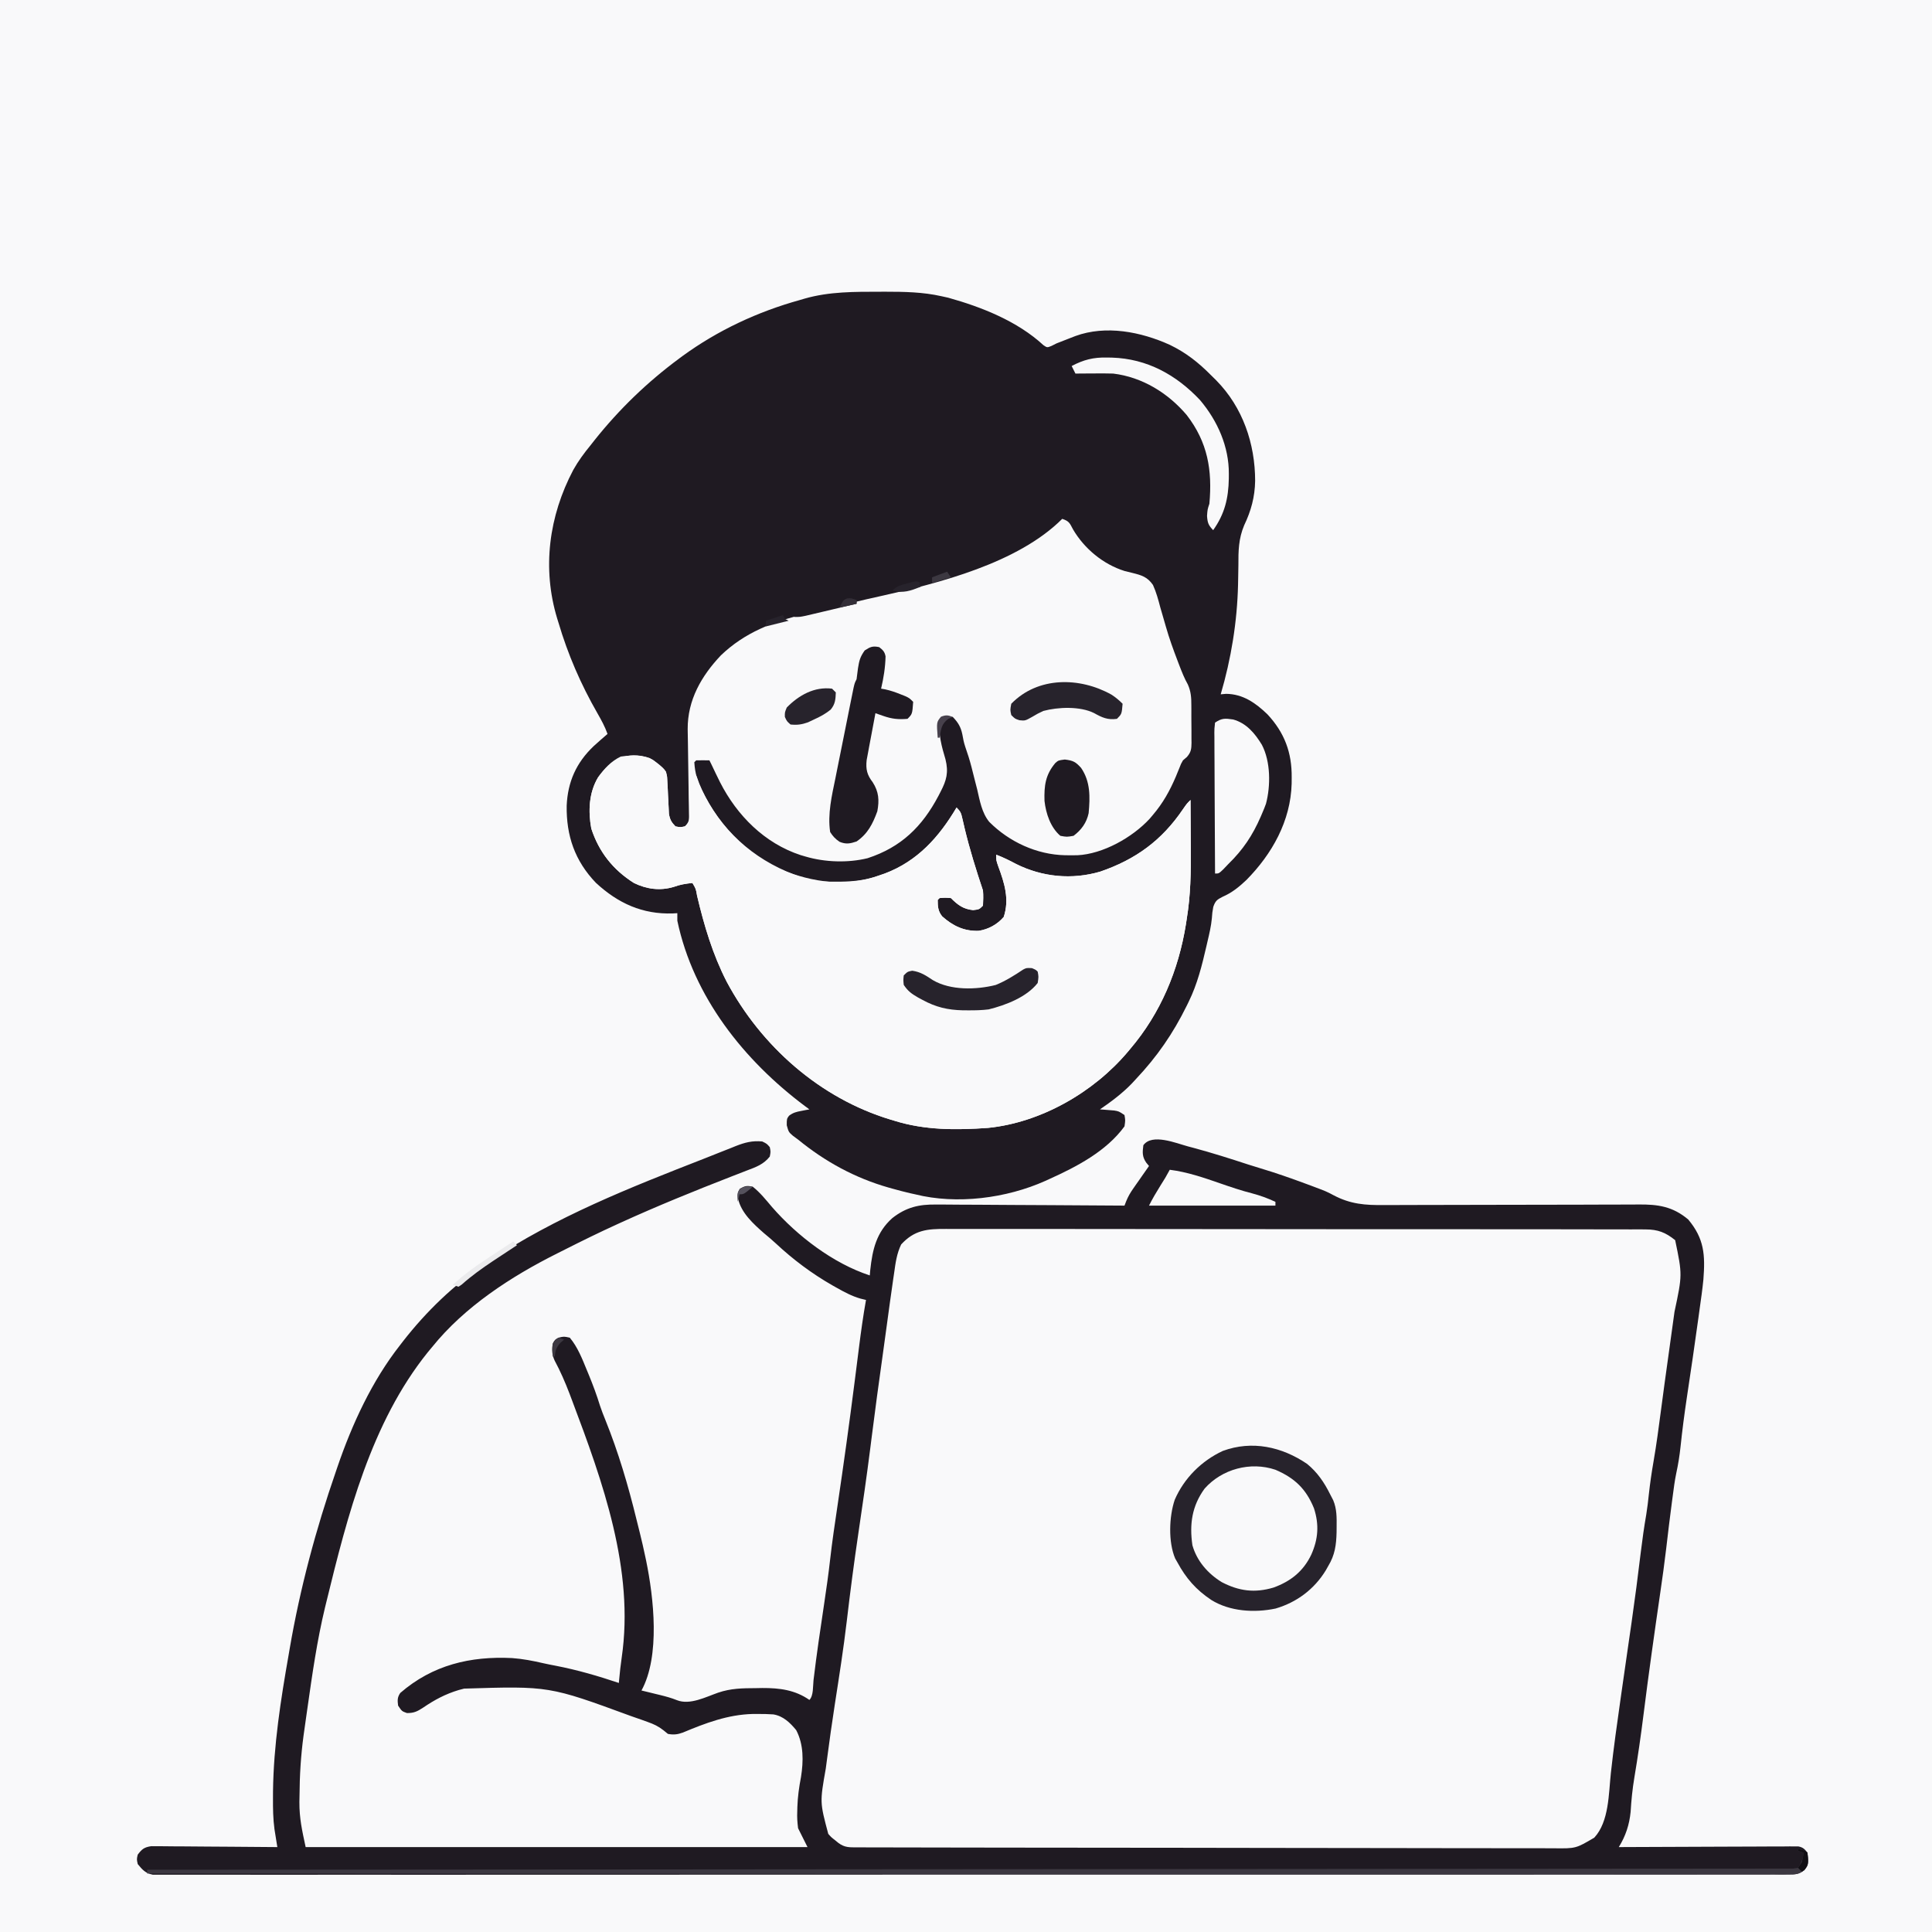 <svg version="1.1" xmlns="http://www.w3.org/2000/svg" width="1024" height="1024">
<rect width="100%" height="100%" fill="#808080" stroke="none"/>
<path d="M0 0 C337.92 0 675.84 0 1024 0 C1024 337.92 1024 675.84 1024 1024 C686.08 1024 348.16 1024 0 1024 C0 686.08 0 348.16 0 0 Z " fill="#F9F9FA" transform="translate(0,0)"/>
<path d="M0 0 C0.918 -0.002 1.837 -0.004 2.783 -0.007 C12.83 -0.004 22.586 0.16 32.438 2.375 C33.614 2.635 34.791 2.896 36.004 3.164 C53.831 8.138 72.723 15.632 86.473 28.32 C88.436 29.667 88.436 29.667 90.773 28.715 C92.092 28.052 92.092 28.052 93.438 27.375 C95.623 26.516 97.811 25.662 100 24.812 C101.115 24.378 102.23 23.944 103.379 23.496 C119.594 17.553 138.155 21.23 153.434 28.137 C162.046 32.286 168.706 37.566 175.438 44.375 C176.305 45.231 177.173 46.087 178.066 46.969 C192.143 61.254 198.675 80.534 198.689 100.24 C198.54 108.778 196.541 116.127 192.863 123.82 C189.881 130.912 189.779 137.392 189.812 145 C189.781 147.748 189.727 150.495 189.668 153.242 C189.655 153.928 189.641 154.614 189.627 155.32 C189.173 174.9 185.976 194.594 180.438 213.375 C181.386 213.293 182.335 213.21 183.312 213.125 C192.255 213.215 198.935 217.963 205.18 223.953 C214.23 233.661 218.2 244.239 218.062 257.438 C218.055 258.532 218.047 259.626 218.039 260.753 C217.505 280.468 207.737 297.929 194.023 311.82 C190.016 315.579 186.484 318.484 181.438 320.688 C178.469 322.195 177.625 322.841 176.504 326.027 C175.965 329.086 175.965 329.086 175.754 332.047 C175.353 336.264 174.414 340.259 173.438 344.375 C173.256 345.167 173.074 345.959 172.886 346.775 C170.522 357.005 168.094 366.911 163.438 376.375 C163.091 377.085 162.744 377.795 162.386 378.527 C155.149 393.203 146.708 405.437 135.438 417.375 C134.469 418.423 134.469 418.423 133.48 419.492 C128.332 424.882 122.558 429.144 116.438 433.375 C117.125 433.424 117.812 433.473 118.52 433.523 C119.421 433.598 120.322 433.673 121.25 433.75 C122.143 433.82 123.037 433.889 123.957 433.961 C126.438 434.375 126.438 434.375 129.438 436.375 C129.918 439.168 129.918 439.168 129.438 442.375 C119.809 455.592 104.026 463.804 89.438 470.375 C88.816 470.66 88.194 470.945 87.553 471.239 C66.869 480.512 40.569 483.934 18.438 478.375 C17.105 478.083 17.105 478.083 15.746 477.785 C12.615 477.065 9.531 476.242 6.438 475.375 C5.465 475.105 5.465 475.105 4.473 474.83 C-13.312 469.771 -29.262 461.079 -43.562 449.375 C-44.471 448.705 -45.38 448.034 -46.316 447.344 C-48.562 445.375 -48.562 445.375 -49.562 441.812 C-49.562 438.375 -49.562 438.375 -48.355 436.734 C-46.2 435.1 -44.522 434.686 -41.875 434.188 C-41.067 434.029 -40.259 433.87 -39.426 433.707 C-38.503 433.543 -38.503 433.543 -37.562 433.375 C-38.35 432.792 -39.138 432.21 -39.949 431.609 C-72.278 407.402 -99.059 373.734 -107.562 333.375 C-107.562 332.055 -107.562 330.735 -107.562 329.375 C-108.35 329.421 -109.138 329.468 -109.949 329.516 C-126.048 330.049 -138.982 324.151 -150.727 313.293 C-161.933 301.585 -166.444 288.281 -166.207 272.381 C-165.642 259.739 -161.143 249.649 -151.957 240.891 C-149.523 238.68 -147.063 236.51 -144.562 234.375 C-145.956 230.478 -147.835 227.025 -149.888 223.451 C-158.688 208.125 -165.553 192.324 -170.562 175.375 C-170.774 174.696 -170.986 174.018 -171.204 173.318 C-179.371 146.527 -175.591 118.841 -162.721 94.455 C-160.095 89.741 -156.974 85.54 -153.562 81.375 C-152.877 80.501 -152.191 79.627 -151.484 78.727 C-138.355 62.245 -123.487 47.906 -106.562 35.375 C-106.008 34.964 -105.454 34.554 -104.883 34.13 C-86.079 20.43 -64.93 10.57 -42.562 4.375 C-41.767 4.139 -40.971 3.904 -40.151 3.661 C-26.994 -0.122 -13.578 0.017 0 0 Z " fill="#1F1A22" transform="translate(466.562,154.625)"/>
<path d="M0 0 C1.615 -0.005 3.229 -0.012 4.844 -0.021 C9.271 -0.04 13.697 -0.028 18.123 -0.011 C22.901 0.003 27.679 -0.013 32.457 -0.025 C41.812 -0.043 51.167 -0.034 60.523 -0.017 C68.125 -0.002 75.728 0.001 83.331 -0.002 C84.413 -0.002 85.495 -0.003 86.61 -0.003 C88.808 -0.004 91.006 -0.005 93.204 -0.007 C112.641 -0.015 132.077 0.002 151.513 0.031 C170.375 0.06 189.237 0.067 208.099 0.052 C228.638 0.035 249.177 0.031 269.716 0.048 C271.906 0.05 274.096 0.052 276.285 0.054 C277.902 0.055 277.902 0.055 279.55 0.057 C287.145 0.062 294.739 0.059 302.334 0.052 C311.588 0.045 320.841 0.051 330.095 0.077 C334.817 0.089 339.539 0.095 344.261 0.084 C348.583 0.074 352.905 0.082 357.227 0.106 C358.79 0.111 360.354 0.109 361.918 0.1 C376.426 0.024 376.426 0.024 382.241 4.628 C384.848 7.21 386.075 8.721 386.737 12.335 C386.513 24.213 384.876 35.876 383.241 47.628 C383.024 49.195 382.808 50.761 382.591 52.327 C381.595 59.513 380.595 66.697 379.583 73.881 C378.299 83.009 377.029 92.139 375.812 101.277 C375.699 102.121 375.586 102.965 375.47 103.835 C374.939 107.816 374.412 111.796 373.89 115.777 C373.014 122.398 372.046 128.954 370.661 135.492 C370.005 138.829 369.692 142.182 369.366 145.566 C368.595 153.039 367.56 160.452 366.429 167.878 C364.716 179.175 363.162 190.487 361.679 201.816 C361.572 202.634 361.464 203.452 361.354 204.296 C360.073 214.09 358.825 223.887 357.616 233.691 C355.581 250.169 353.109 266.582 350.656 283.002 C349.752 289.08 348.893 295.158 348.116 301.253 C345.85 318.31 345.85 318.31 339.811 323.968 C333.078 328.977 325.554 328.322 317.552 328.256 C315.944 328.261 314.337 328.269 312.73 328.278 C308.324 328.297 303.919 328.285 299.513 328.267 C294.758 328.254 290.003 328.269 285.247 328.281 C275.937 328.299 266.626 328.291 257.315 328.273 C249.749 328.259 242.183 328.255 234.617 328.258 C233.002 328.259 233.002 328.259 231.354 328.26 C229.167 328.261 226.979 328.262 224.792 328.263 C205.451 328.272 186.11 328.255 166.769 328.225 C147.997 328.196 129.225 328.189 110.453 328.205 C90.013 328.221 69.574 328.225 49.134 328.208 C46.955 328.206 44.777 328.204 42.598 328.202 C41.526 328.201 40.454 328.201 39.349 328.2 C31.79 328.194 24.231 328.197 16.672 328.204 C7.463 328.212 -1.745 328.205 -10.954 328.18 C-15.653 328.167 -20.353 328.161 -25.052 328.172 C-29.353 328.182 -33.653 328.174 -37.953 328.151 C-39.51 328.146 -41.067 328.147 -42.625 328.156 C-44.739 328.167 -46.853 328.154 -48.968 328.134 C-50.143 328.133 -51.318 328.132 -52.529 328.131 C-59.14 327.102 -62.96 322.729 -66.759 317.628 C-71.926 302.125 -65.446 280.423 -62.885 264.707 C-61.764 257.811 -60.814 250.897 -59.886 243.973 C-59.026 237.561 -58.123 231.156 -57.196 224.753 C-56.065 216.895 -55.039 209.028 -54.07 201.148 C-51.736 182.237 -49.165 163.378 -46.363 144.53 C-44.71 133.389 -43.165 122.249 -41.821 111.066 C-39.572 92.385 -36.768 73.785 -34.017 55.173 C-33.032 48.507 -32.06 41.838 -31.103 35.167 C-30.981 34.322 -30.859 33.477 -30.733 32.606 C-30.023 27.641 -29.399 22.673 -28.821 17.691 C-27.845 11.086 -25.985 7.063 -20.595 3.015 C-14.307 -0.796 -7.101 -0.058 0 0 Z " fill="#F9F9FA" transform="translate(503.759,651.372)"/>
<path d="M0 0 C3.735 1.245 3.931 2.242 5.75 5.625 C11.692 15.767 21.666 24.073 33.055 27.645 C34.403 27.982 35.752 28.314 37.102 28.641 C42.03 29.857 45.155 30.776 48.098 35.039 C49.851 38.892 50.934 42.914 52 47 C52.386 48.343 52.776 49.684 53.172 51.023 C53.779 53.085 54.381 55.146 54.963 57.215 C56.707 63.327 58.859 69.252 61.125 75.188 C61.462 76.073 61.799 76.958 62.146 77.87 C63.479 81.312 64.767 84.588 66.59 87.807 C68.226 91.512 68.451 94.689 68.434 98.664 C68.439 99.379 68.444 100.093 68.449 100.829 C68.456 102.33 68.455 103.831 68.446 105.332 C68.437 107.626 68.466 109.917 68.498 112.211 C68.5 113.674 68.499 115.138 68.496 116.602 C68.507 117.284 68.519 117.966 68.53 118.669 C68.481 122.003 68.298 123.655 66.085 126.216 C65.053 127.099 65.053 127.099 64 128 C62.901 129.906 62.901 129.906 62.141 131.941 C61.834 132.685 61.527 133.428 61.211 134.194 C60.894 134.976 60.577 135.757 60.25 136.562 C57.022 144.148 53.383 150.687 48 157 C47.448 157.651 46.897 158.302 46.328 158.973 C37.193 168.869 21.604 177.661 7.984 178.301 C6.573 178.32 5.161 178.324 3.75 178.312 C3.003 178.307 2.255 178.301 1.486 178.295 C-13.506 177.969 -28.1 171.24 -38.697 160.595 C-42.613 155.8 -43.697 149.329 -45.062 143.438 C-45.412 142.065 -45.765 140.693 -46.123 139.322 C-46.802 136.708 -47.46 134.092 -48.106 131.469 C-49.044 127.828 -50.172 124.306 -51.412 120.76 C-52.128 118.617 -52.565 116.477 -52.938 114.25 C-53.743 110.319 -55.17 107.925 -58 105 C-61.818 105.275 -61.818 105.275 -65 107 C-65.63 114.313 -63.952 120.506 -61.875 127.449 C-60.183 134.316 -61.264 138.509 -64.5 144.688 C-64.862 145.389 -65.223 146.091 -65.596 146.814 C-74.229 163.172 -85.395 174.07 -103.188 179.875 C-113.58 182.42 -125.762 182.021 -136 179 C-136.878 178.743 -137.756 178.487 -138.66 178.223 C-157.752 171.966 -172.381 157.226 -181.349 139.626 C-182.937 136.434 -184.475 133.222 -186 130 C-186.33 129.34 -186.66 128.68 -187 128 C-189.333 127.958 -191.667 127.959 -194 128 C-194.33 128.33 -194.66 128.66 -195 129 C-194.634 134.989 -193.258 139.46 -190.5 144.75 C-190.145 145.441 -189.791 146.132 -189.426 146.844 C-178.193 168.093 -160.578 182.405 -138 190 C-136.921 190.375 -135.842 190.75 -134.73 191.137 C-129.876 192.26 -125.28 192.342 -120.312 192.312 C-119.333 192.308 -118.353 192.303 -117.344 192.298 C-110.189 192.182 -103.761 191.469 -97 189 C-96.011 188.66 -95.023 188.319 -94.004 187.969 C-76.664 181.43 -65.22 168.588 -56 153 C-53.821 155.179 -53.584 155.992 -52.922 158.902 C-52.733 159.702 -52.545 160.501 -52.351 161.324 C-52.152 162.187 -51.954 163.049 -51.75 163.938 C-49.07 175.155 -45.645 186.064 -42 197 C-41.768 199.723 -41.869 202.25 -42 205 C-44 207 -44 207 -47.25 207.375 C-52.443 206.856 -55.373 204.627 -59 201 C-62.042 200.75 -62.042 200.75 -65 201 C-65.33 201.33 -65.66 201.66 -66 202 C-66 205.412 -65.835 207.979 -63.617 210.691 C-57.937 215.773 -51.977 218.623 -44.277 218.359 C-39.065 217.537 -34.444 214.998 -31 211 C-27.882 201.647 -30.614 192.981 -33.906 184.152 C-35 181 -35 181 -35 178 C-31.315 179.398 -27.911 181.08 -24.438 182.938 C-10.489 189.878 5.148 191.385 20.172 186.973 C39.027 180.488 52.798 170.406 63.969 153.941 C66 151 66 151 68 149 C68.051 155.401 68.086 161.801 68.11 168.202 C68.12 170.372 68.133 172.542 68.151 174.712 C68.25 187.324 68.046 199.536 66 212 C65.859 212.922 65.718 213.844 65.573 214.793 C61.643 239.278 52.13 262.066 36 281 C35.57 281.514 35.139 282.028 34.696 282.558 C16.639 303.942 -11.284 320.006 -39.378 322.812 C-56.153 324.012 -72.869 324.064 -89 319 C-90.049 318.687 -90.049 318.687 -91.12 318.367 C-128.492 307.035 -159.551 279.505 -177.836 245.324 C-185.291 230.787 -189.802 215.543 -193.54 199.713 C-194.163 196.057 -194.163 196.057 -196 193 C-199.489 193.342 -202.58 193.845 -205.875 195.062 C-213.141 197.242 -220.217 196.303 -227 193 C-238.055 186.027 -245.584 176.533 -249.609 164.121 C-251.3 154.939 -250.876 145.098 -246 137 C-242.63 132.336 -239.232 128.551 -234 126 C-228.297 125.199 -222.109 124.912 -216.938 127.75 C-210.247 132.874 -210.247 132.874 -209.41 136.686 C-209.344 138.187 -209.344 138.187 -209.277 139.719 C-209.214 140.816 -209.15 141.913 -209.084 143.043 C-209.036 144.184 -208.987 145.325 -208.938 146.5 C-208.834 148.761 -208.719 151.022 -208.59 153.281 C-208.526 154.783 -208.526 154.783 -208.461 156.314 C-207.939 159.358 -207.144 160.8 -205 163 C-202.457 163.5 -202.457 163.5 -200 163 C-197.752 161.181 -197.752 161.181 -197.793 158.562 C-197.813 157.537 -197.832 156.512 -197.852 155.456 C-197.869 154.293 -197.885 153.131 -197.902 151.933 C-197.928 150.669 -197.954 149.404 -197.98 148.102 C-198.003 146.114 -198.025 144.126 -198.046 142.138 C-198.099 137.235 -198.172 132.333 -198.267 127.43 C-198.32 124.686 -198.358 121.941 -198.382 119.196 C-198.405 116.616 -198.449 114.036 -198.515 111.456 C-198.603 96.071 -191.298 83.311 -180.875 72.312 C-168.34 60.292 -153.216 54.435 -136.562 50.5 C-135.343 50.204 -134.124 49.908 -132.868 49.602 C-129.248 48.725 -125.624 47.861 -122 47 C-120.036 46.528 -118.073 46.055 -116.109 45.582 C-102.886 42.408 -102.886 42.408 -96.703 41.051 C-65.256 34.082 -23.474 23.474 0 0 Z " fill="#F9F9FA" transform="translate(563,275)"/>
<path d="M0 0 C0.995 0.263 1.989 0.526 3.014 0.797 C12.737 3.411 22.305 6.456 31.872 9.587 C34.042 10.288 36.217 10.96 38.402 11.613 C46.55 14.06 54.527 16.849 62.5 19.812 C63.474 20.172 64.447 20.531 65.451 20.902 C73.456 23.917 73.456 23.917 77.159 25.895 C86.059 30.602 93.947 31.205 103.776 31.069 C105.387 31.069 106.999 31.071 108.61 31.076 C112.053 31.082 115.496 31.069 118.939 31.042 C124.391 30.999 129.842 31.001 135.295 31.01 C145.881 31.02 156.467 30.987 167.053 30.948 C180.539 30.899 194.024 30.863 207.51 30.88 C212.922 30.884 218.334 30.865 223.746 30.825 C227.119 30.805 230.491 30.806 233.863 30.813 C235.418 30.811 236.973 30.802 238.528 30.782 C249.039 30.658 256.899 31.803 265.125 38.75 C273.644 48.973 274.141 57.533 273.146 70.554 C272.638 75.68 271.915 80.776 271.188 85.875 C270.964 87.507 270.741 89.139 270.518 90.771 C268.578 104.909 266.499 119.031 264.369 133.143 C263.066 141.827 261.939 150.501 261.022 159.234 C260.513 163.946 259.789 168.533 258.777 173.16 C257.926 177.219 257.418 181.328 256.875 185.438 C256.749 186.371 256.624 187.305 256.494 188.268 C255.383 196.626 254.374 204.996 253.403 213.371 C252.503 221.06 251.431 228.716 250.312 236.375 C247.166 258.028 244.095 279.682 241.38 301.394 C239.991 312.48 238.408 323.509 236.552 334.528 C235.545 340.589 234.938 346.514 234.582 352.648 C233.896 359.587 231.943 365.467 228.312 371.375 C230.125 371.365 230.125 371.365 231.975 371.355 C243.349 371.294 254.724 371.249 266.099 371.22 C271.947 371.204 277.795 371.183 283.643 371.149 C289.284 371.116 294.925 371.098 300.566 371.09 C302.721 371.085 304.876 371.074 307.031 371.058 C310.044 371.036 313.055 371.033 316.068 371.034 C317.412 371.018 317.412 371.018 318.783 371.002 C319.604 371.006 320.424 371.01 321.269 371.014 C321.982 371.011 322.694 371.009 323.428 371.006 C325.92 371.494 326.798 372.364 328.312 374.375 C328.801 378.214 329.035 380.412 326.667 383.566 C323.651 385.884 321.985 385.876 318.205 385.878 C316.941 385.888 315.678 385.898 314.376 385.909 C312.969 385.9 311.561 385.891 310.153 385.881 C308.656 385.886 307.159 385.892 305.662 385.9 C301.524 385.916 297.386 385.908 293.248 385.895 C288.755 385.886 284.262 385.9 279.769 385.911 C271.887 385.927 264.004 385.928 256.122 385.919 C244.401 385.906 232.68 385.916 220.959 385.931 C200.028 385.956 179.098 385.957 158.167 385.949 C139.85 385.942 121.533 385.942 103.216 385.949 C100.762 385.95 98.309 385.951 95.855 385.952 C92.158 385.953 88.46 385.955 84.763 385.956 C50.374 385.969 15.984 385.974 -18.406 385.963 C-19.703 385.962 -21 385.962 -22.337 385.961 C-32.873 385.958 -43.409 385.954 -53.945 385.95 C-95.051 385.935 -136.157 385.944 -177.262 385.972 C-223.411 386.003 -269.559 386.018 -315.707 386.008 C-320.624 386.007 -325.541 386.006 -330.457 386.005 C-331.668 386.005 -332.879 386.005 -334.126 386.004 C-352.434 386.001 -370.742 386.01 -389.049 386.026 C-409.861 386.044 -430.672 386.044 -451.483 386.021 C-463.14 386.008 -474.796 386.009 -486.453 386.03 C-494.229 386.043 -502.005 386.038 -509.782 386.017 C-514.219 386.006 -518.656 386.003 -523.093 386.022 C-527.126 386.039 -531.157 386.033 -535.19 386.009 C-536.644 386.004 -538.098 386.008 -539.552 386.021 C-541.519 386.037 -543.487 386.02 -545.454 386.001 C-546.546 386 -547.637 386 -548.762 386 C-552.67 385.165 -554.192 383.423 -556.688 380.375 C-557.25 377.812 -557.25 377.812 -556.688 375.375 C-554.441 372.402 -553.278 371.465 -549.549 370.894 C-547.697 370.907 -547.697 370.907 -545.808 370.921 C-545.124 370.92 -544.441 370.92 -543.737 370.919 C-541.486 370.922 -539.236 370.953 -536.984 370.984 C-535.421 370.992 -533.857 370.998 -532.293 371.002 C-528.183 371.017 -524.073 371.056 -519.964 371.1 C-515.767 371.141 -511.571 371.16 -507.375 371.18 C-499.146 371.223 -490.917 371.291 -482.688 371.375 C-482.828 370.51 -482.969 369.645 -483.114 368.754 C-483.297 367.605 -483.48 366.455 -483.669 365.271 C-483.851 364.138 -484.033 363.005 -484.221 361.838 C-484.958 356.367 -485.028 350.95 -485 345.438 C-484.993 343.635 -484.993 343.635 -484.985 341.796 C-484.677 317.404 -480.901 293.352 -476.688 269.375 C-476.505 268.305 -476.322 267.234 -476.134 266.131 C-470.663 234.26 -462.262 202.915 -451.688 172.375 C-451.41 171.558 -451.132 170.741 -450.846 169.899 C-443.103 147.237 -432.536 124.283 -417.688 105.375 C-417.135 104.656 -416.582 103.937 -416.012 103.196 C-403.795 87.545 -389.223 73.396 -372.688 62.375 C-371.98 61.898 -371.273 61.422 -370.544 60.931 C-335.226 37.339 -295.797 21.803 -256.426 6.449 C-253.577 5.332 -250.736 4.195 -247.896 3.058 C-246.016 2.317 -244.137 1.576 -242.258 0.836 C-241.399 0.488 -240.541 0.139 -239.656 -0.22 C-234.829 -2.1 -230.958 -3.126 -225.688 -2.625 C-223.25 -1.438 -223.25 -1.438 -221.688 0.375 C-221.188 2.812 -221.188 2.812 -221.688 5.375 C-224.89 9.45 -228.912 10.928 -233.625 12.688 C-235.433 13.389 -237.24 14.093 -239.047 14.797 C-240.081 15.197 -241.116 15.597 -242.182 16.01 C-261.813 23.655 -281.327 31.576 -300.5 40.312 C-301.157 40.611 -301.814 40.91 -302.492 41.218 C-311.753 45.44 -320.879 49.906 -329.96 54.502 C-331.451 55.256 -332.945 56.004 -334.44 56.752 C-358.812 68.972 -383.417 84.922 -400.688 106.375 C-401.433 107.271 -402.178 108.167 -402.945 109.09 C-433.014 146.463 -445.525 195.653 -456.688 241.375 C-456.936 242.391 -457.185 243.408 -457.441 244.455 C-461.644 261.906 -464.166 279.621 -466.688 297.375 C-466.85 298.506 -467.013 299.637 -467.181 300.803 C-467.606 303.764 -468.024 306.725 -468.438 309.688 C-468.553 310.509 -468.669 311.33 -468.788 312.176 C-470.234 322.851 -470.886 333.48 -470.938 344.25 C-470.958 345.319 -470.979 346.387 -471 347.488 C-471.042 356.172 -469.592 362.486 -467.688 371.375 C-379.908 371.375 -292.127 371.375 -201.688 371.375 C-203.337 368.075 -204.988 364.775 -206.688 361.375 C-207.085 358.178 -207.273 355.644 -207.125 352.5 C-207.099 351.332 -207.099 351.332 -207.072 350.14 C-206.898 344.737 -206.166 339.551 -205.145 334.242 C-203.813 325.886 -203.672 317.023 -207.688 309.375 C-210.946 305.43 -214.606 301.858 -219.83 301.039 C-222.478 300.858 -225.095 300.806 -227.75 300.812 C-229.2 300.814 -229.2 300.814 -230.679 300.815 C-243.874 301.129 -255.736 305.64 -267.785 310.68 C-270.614 311.714 -272.728 311.926 -275.688 311.375 C-276.45 310.753 -277.212 310.131 -277.997 309.49 C-280.786 307.298 -283.097 306.233 -286.422 305.043 C-287.54 304.64 -288.659 304.238 -289.811 303.823 C-291.606 303.199 -291.606 303.199 -293.438 302.562 C-294.056 302.345 -294.674 302.128 -295.312 301.904 C-338.667 285.99 -338.667 285.99 -383.688 287.375 C-384.638 287.624 -385.588 287.873 -386.566 288.129 C-393.604 290.249 -399.397 293.347 -405.436 297.465 C-408.483 299.455 -410.327 300.381 -414.008 300.324 C-416.688 299.375 -416.688 299.375 -418.688 296.375 C-419.035 293.579 -419.134 292.034 -417.535 289.672 C-400.425 274.845 -380.41 270.096 -358.263 271.186 C-352.642 271.598 -347.21 272.639 -341.72 273.917 C-339.537 274.409 -337.347 274.836 -335.148 275.254 C-323.699 277.468 -312.736 280.663 -301.688 284.375 C-301.631 283.773 -301.575 283.171 -301.517 282.55 C-301.152 278.669 -300.753 274.813 -300.176 270.957 C-293.369 224.374 -310.225 177.677 -326.5 134.562 C-326.944 133.383 -327.388 132.204 -327.845 130.989 C-330.161 124.959 -332.661 119.173 -335.727 113.483 C-337.171 110.313 -337.243 107.778 -336.688 104.375 C-335.562 102.438 -335.562 102.438 -333.688 101.375 C-330.812 100.688 -330.812 100.688 -327.688 101.375 C-323.513 106.333 -321.054 112.685 -318.625 118.625 C-318.106 119.874 -318.106 119.874 -317.577 121.148 C-315.377 126.51 -313.367 131.896 -311.672 137.441 C-310.817 139.988 -309.866 142.436 -308.852 144.922 C-301.929 162.064 -296.678 179.885 -292.308 197.831 C-291.731 200.196 -291.137 202.555 -290.539 204.914 C-289.505 209.051 -288.565 213.202 -287.688 217.375 C-287.537 218.084 -287.386 218.794 -287.23 219.525 C-283.191 239.203 -279.682 270.072 -289.688 288.375 C-288.591 288.641 -287.494 288.906 -286.363 289.18 C-284.909 289.536 -283.454 289.893 -282 290.25 C-281.279 290.424 -280.558 290.598 -279.814 290.777 C-276.73 291.538 -273.83 292.317 -270.879 293.512 C-264.021 296.213 -255.642 291.824 -249.078 289.531 C-242.29 287.216 -236.217 287.157 -229.062 287.125 C-227.355 287.094 -227.355 287.094 -225.613 287.062 C-216.551 287.021 -208.28 288.06 -200.688 293.375 C-198.451 291.138 -198.856 285.994 -198.5 282.875 C-196.885 269.288 -194.874 255.765 -192.845 242.234 C-191.694 234.523 -190.586 226.819 -189.715 219.07 C-188.63 209.446 -187.197 199.875 -185.774 190.296 C-182.545 168.54 -179.516 146.767 -176.742 124.948 C-176.518 123.186 -176.293 121.423 -176.069 119.661 C-175.521 115.363 -174.976 111.066 -174.437 106.767 C-173.364 98.269 -172.196 89.81 -170.688 81.375 C-171.667 81.137 -172.647 80.898 -173.656 80.652 C-178.177 79.353 -182.104 77.238 -186.188 74.938 C-187.361 74.279 -187.361 74.279 -188.559 73.608 C-199.437 67.374 -209.33 59.972 -218.492 51.414 C-220.523 49.528 -222.616 47.766 -224.75 46 C-230.456 40.993 -236.835 35.227 -238.512 27.652 C-238.688 24.375 -238.688 24.375 -237.562 22.438 C-234.839 20.894 -233.794 20.669 -230.688 21.375 C-226.792 24.45 -223.699 28.358 -220.5 32.125 C-207.184 47.415 -188.104 62.027 -168.688 68.375 C-168.558 66.925 -168.558 66.925 -168.426 65.445 C-167.268 54.721 -165.184 45.529 -156.773 38.021 C-149.44 32.234 -142.539 30.643 -133.363 30.807 C-132.279 30.807 -131.195 30.806 -130.078 30.805 C-126.528 30.809 -122.979 30.847 -119.43 30.887 C-116.955 30.896 -114.481 30.903 -112.007 30.908 C-105.519 30.927 -99.033 30.976 -92.545 31.032 C-85.916 31.083 -79.286 31.106 -72.656 31.131 C-59.666 31.184 -46.677 31.269 -33.688 31.375 C-33.231 30.201 -33.231 30.201 -32.765 29.002 C-31.747 26.521 -30.617 24.577 -29.086 22.387 C-28.596 21.681 -28.106 20.975 -27.602 20.248 C-27.094 19.527 -26.586 18.806 -26.062 18.062 C-25.547 17.322 -25.031 16.581 -24.5 15.818 C-23.234 14.001 -21.963 12.186 -20.688 10.375 C-21.173 9.788 -21.659 9.202 -22.16 8.598 C-24.357 5.401 -24.169 3.16 -23.688 -0.625 C-19.063 -7.059 -6.288 -1.684 0 0 Z M-152.059 51.969 C-154.375 56.813 -155.021 61.586 -155.75 66.875 C-155.916 67.992 -156.081 69.108 -156.252 70.259 C-156.747 73.629 -157.221 77.001 -157.688 80.375 C-157.878 81.73 -157.878 81.73 -158.073 83.112 C-158.683 87.445 -159.272 91.78 -159.848 96.117 C-160.481 100.875 -161.14 105.63 -161.809 110.383 C-163.885 125.158 -165.904 139.936 -167.763 154.74 C-167.862 155.527 -167.961 156.314 -168.062 157.125 C-168.162 157.917 -168.261 158.708 -168.364 159.524 C-170.272 174.661 -172.471 189.75 -174.708 204.841 C-177.003 220.345 -179.035 235.857 -180.859 251.422 C-182.597 266.215 -184.92 280.918 -187.203 295.634 C-188.705 305.372 -190.09 315.121 -191.363 324.891 C-191.574 326.51 -191.789 328.128 -192.008 329.746 C-195.167 347.609 -195.167 347.609 -190.688 364.375 C-189.002 366.253 -189.002 366.253 -187.125 367.688 C-186.526 368.179 -185.926 368.67 -185.309 369.176 C-181.95 371.661 -179.53 371.504 -175.389 371.512 C-174.732 371.515 -174.075 371.517 -173.399 371.52 C-171.177 371.528 -168.955 371.528 -166.733 371.529 C-165.132 371.533 -163.532 371.537 -161.931 371.542 C-157.516 371.554 -153.101 371.56 -148.685 371.564 C-143.93 371.57 -139.175 371.582 -134.419 371.593 C-122.926 371.617 -111.432 371.632 -99.938 371.645 C-96.693 371.648 -93.448 371.652 -90.203 371.656 C-70.062 371.682 -49.921 371.704 -29.78 371.716 C-25.112 371.719 -20.445 371.722 -15.777 371.725 C-14.037 371.726 -14.037 371.726 -12.262 371.727 C6.534 371.74 25.33 371.773 44.126 371.815 C63.413 371.857 82.7 371.881 101.987 371.886 C112.82 371.89 123.653 371.901 134.487 371.934 C143.712 371.962 152.938 371.973 162.164 371.962 C166.871 371.957 171.579 371.96 176.287 371.984 C180.598 372.007 184.908 372.006 189.219 371.987 C190.777 371.984 192.336 371.99 193.894 372.005 C205.528 372.136 205.528 372.136 215.312 366.375 C223.199 357.849 222.919 342.981 224.117 332.012 C225.567 318.76 227.437 305.572 229.312 292.375 C229.441 291.465 229.57 290.556 229.703 289.619 C230.84 281.591 231.993 273.566 233.161 265.543 C233.693 261.883 234.222 258.223 234.75 254.562 C234.857 253.819 234.964 253.076 235.075 252.31 C236.859 239.901 238.476 227.477 239.969 215.03 C240.779 208.332 241.727 201.689 242.873 195.04 C243.465 191.45 243.866 187.868 244.25 184.25 C244.887 178.524 245.693 172.861 246.688 167.188 C248.274 158.049 249.484 148.869 250.689 139.673 C251.929 130.215 253.225 120.766 254.55 111.32 C255.387 105.346 256.211 99.371 257.034 93.396 C257.297 91.487 257.562 89.58 257.826 87.672 C262.002 68.04 262.002 68.04 258.188 49.688 C253.076 45.576 249.054 44.001 242.49 43.992 C241.825 43.987 241.161 43.982 240.476 43.977 C238.251 43.964 236.026 43.972 233.801 43.981 C232.189 43.976 230.576 43.97 228.964 43.962 C224.535 43.946 220.106 43.948 215.677 43.954 C210.9 43.956 206.123 43.942 201.346 43.929 C191.987 43.908 182.628 43.904 173.27 43.906 C165.664 43.907 158.058 43.903 150.452 43.896 C148.262 43.894 146.071 43.891 143.881 43.889 C142.246 43.888 142.246 43.888 140.578 43.886 C119.959 43.867 99.339 43.868 78.719 43.875 C59.852 43.881 40.986 43.86 22.119 43.827 C2.75 43.793 -16.618 43.778 -35.987 43.783 C-46.862 43.785 -57.738 43.78 -68.613 43.755 C-77.872 43.734 -87.13 43.73 -96.389 43.749 C-101.113 43.758 -105.837 43.759 -110.561 43.739 C-114.886 43.72 -119.211 43.724 -123.537 43.747 C-125.1 43.751 -126.664 43.747 -128.228 43.734 C-138.249 43.653 -145.075 44.329 -152.059 51.969 Z " fill="#1F1A22" transform="translate(629.688,607.625)"/>
<path d="M0 0 C3.407 1.87 6.251 4.277 8.738 7.238 C9.328 9.924 9.328 9.924 9.461 12.957 C9.525 14.054 9.589 15.151 9.654 16.281 C9.703 17.422 9.751 18.563 9.801 19.738 C9.904 21.999 10.02 24.26 10.148 26.52 C10.191 27.52 10.234 28.521 10.278 29.553 C10.8 32.596 11.595 34.038 13.738 36.238 C16.281 36.738 16.281 36.738 18.738 36.238 C21.493 33.484 21.048 31.772 21.152 27.918 C21.191 26.661 21.23 25.404 21.27 24.109 C21.3 22.791 21.331 21.472 21.363 20.113 C21.401 18.773 21.441 17.434 21.48 16.094 C21.575 12.809 21.661 9.524 21.738 6.238 C24.843 7.791 25.119 10.371 26.363 13.551 C34.426 33.167 50.267 50.527 69.825 59.159 C86.379 65.909 104.471 68.545 121.738 62.238 C122.727 61.898 123.716 61.558 124.734 61.207 C142.074 54.669 153.518 41.826 162.738 26.238 C164.918 28.418 165.154 29.231 165.816 32.141 C166.005 32.94 166.193 33.739 166.388 34.563 C166.586 35.425 166.784 36.287 166.988 37.176 C169.668 48.393 173.093 59.302 176.738 70.238 C176.97 72.962 176.869 75.489 176.738 78.238 C174.738 80.238 174.738 80.238 171.488 80.613 C166.296 80.094 163.365 77.865 159.738 74.238 C156.696 73.988 156.696 73.988 153.738 74.238 C153.408 74.568 153.078 74.898 152.738 75.238 C152.738 78.651 152.904 81.218 155.121 83.93 C160.802 89.012 166.762 91.861 174.461 91.598 C179.673 90.775 184.295 88.236 187.738 84.238 C190.856 74.886 188.124 66.219 184.832 57.391 C183.738 54.238 183.738 54.238 183.738 51.238 C187.424 52.636 190.827 54.318 194.301 56.176 C208.249 63.116 223.887 64.624 238.91 60.211 C257.765 53.726 271.536 43.644 282.707 27.18 C284.738 24.238 284.738 24.238 286.738 22.238 C286.79 28.639 286.824 35.039 286.848 41.44 C286.858 43.61 286.872 45.78 286.889 47.951 C286.988 60.563 286.785 72.774 284.738 85.238 C284.597 86.16 284.457 87.082 284.312 88.032 C280.381 112.516 270.868 135.304 254.738 154.238 C254.308 154.752 253.878 155.266 253.434 155.796 C235.378 177.18 207.455 193.245 179.361 196.051 C162.586 197.25 145.869 197.302 129.738 192.238 C128.689 191.925 128.689 191.925 127.619 191.605 C90.246 180.274 59.188 152.743 40.902 118.562 C33.448 104.026 28.936 88.782 25.198 72.951 C24.576 69.296 24.576 69.296 22.738 66.238 C19.249 66.58 16.158 67.083 12.863 68.301 C5.597 70.481 -1.479 69.542 -8.262 66.238 C-19.317 59.265 -26.846 49.771 -30.871 37.359 C-32.562 28.178 -32.138 18.337 -27.262 10.238 C-20.379 0.714 -11.942 -4.022 0 0 Z " fill="#F9F9FA" transform="translate(344.262,401.762)"/>
<path d="M0 0 C5.456 4.473 9.088 9.822 12.215 16.105 C12.755 17.15 13.295 18.194 13.852 19.27 C15.783 23.883 15.708 28.48 15.652 33.418 C15.645 34.354 15.637 35.289 15.629 36.253 C15.47 42.916 14.742 48.333 11.215 54.105 C10.561 55.264 10.561 55.264 9.895 56.445 C3.845 66.379 -5.451 73.375 -16.685 76.661 C-27.926 79.039 -40.994 78.218 -50.785 72.105 C-58.871 66.712 -64.179 60.632 -68.785 52.105 C-69.155 51.462 -69.525 50.819 -69.906 50.156 C-73.626 41.476 -73.163 27.938 -70.16 19.043 C-65.225 7.597 -55.937 -1.651 -44.688 -6.867 C-29.137 -12.602 -13.325 -9.064 0 0 Z " fill="#F9F9FA" transform="translate(692.785,775.895)"/>
<path d="M0 0 C5.456 4.473 9.088 9.822 12.215 16.105 C12.755 17.15 13.295 18.194 13.852 19.27 C15.783 23.883 15.708 28.48 15.652 33.418 C15.645 34.354 15.637 35.289 15.629 36.253 C15.47 42.916 14.742 48.333 11.215 54.105 C10.561 55.264 10.561 55.264 9.895 56.445 C3.845 66.379 -5.451 73.375 -16.685 76.661 C-27.926 79.039 -40.994 78.218 -50.785 72.105 C-58.871 66.712 -64.179 60.632 -68.785 52.105 C-69.155 51.462 -69.525 50.819 -69.906 50.156 C-73.626 41.476 -73.163 27.938 -70.16 19.043 C-65.225 7.597 -55.937 -1.651 -44.688 -6.867 C-29.137 -12.602 -13.325 -9.064 0 0 Z M-54.316 13.094 C-61.038 22.3 -62.41 31.996 -60.785 43.105 C-58.435 51.473 -52.569 58.174 -45.223 62.676 C-36.069 67.443 -27.731 68.508 -17.785 65.543 C-8.671 62.234 -1.977 56.916 2.215 48.105 C5.913 39.84 6.45 32.189 3.652 23.543 C-0.535 13.249 -6.588 7.478 -16.785 3.105 C-30.023 -1.363 -45.129 2.713 -54.316 13.094 Z " fill="#27232C" transform="translate(692.785,775.895)"/>
<path d="M0 0 C1.969 1.544 2.89 2.423 3.363 4.91 C3.225 10.778 2.336 16.287 1 22 C1.718 22.125 2.436 22.25 3.176 22.379 C5.998 23 8.508 23.863 11.188 24.938 C12.047 25.277 12.907 25.616 13.793 25.965 C16 27 16 27 18 29 C17.538 35.462 17.538 35.462 15 38 C10.241 38.417 6.729 38.06 2.223 36.48 C1.03 36.067 1.03 36.067 -0.187 35.645 C-1.085 35.326 -1.085 35.326 -2 35 C-2.742 38.894 -3.472 42.79 -4.191 46.688 C-4.558 48.663 -4.934 50.635 -5.311 52.607 C-5.539 53.855 -5.768 55.102 -6.004 56.387 C-6.326 58.107 -6.326 58.107 -6.655 59.862 C-7.195 64.775 -6.423 67.763 -3.438 71.625 C-0.207 76.67 0.097 81.165 -1 87 C-3.434 93.666 -6.06 98.913 -12 103 C-15.429 104.143 -17.607 104.576 -21.004 103.172 C-23.29 101.639 -24.501 100.318 -26 98 C-27.424 88.436 -25.112 78.711 -23.191 69.363 C-22.901 67.907 -22.612 66.451 -22.324 64.994 C-21.724 61.972 -21.116 58.951 -20.501 55.931 C-19.712 52.058 -18.937 48.183 -18.167 44.307 C-17.429 40.596 -16.686 36.886 -15.941 33.176 C-15.8 32.47 -15.659 31.764 -15.513 31.037 C-15.114 29.05 -14.711 27.065 -14.307 25.079 C-14.078 23.951 -13.849 22.822 -13.614 21.659 C-13 19 -13 19 -12 17 C-11.737 15.064 -11.489 13.126 -11.25 11.188 C-10.586 7.093 -10.135 5.19 -7.688 1.75 C-4.72 -0.182 -3.454 -0.727 0 0 Z " fill="#1F1A22" transform="translate(466,343)"/>
<path d="M0 0 C3.875 0.875 3.875 0.875 5 2 C5.586 8.213 5.586 8.213 3.363 11.199 C0.338 13.505 -1.333 13.499 -5.114 13.497 C-6.378 13.506 -7.643 13.515 -8.946 13.524 C-10.355 13.514 -11.764 13.503 -13.173 13.492 C-14.672 13.495 -16.17 13.5 -17.669 13.506 C-21.811 13.518 -25.953 13.506 -30.096 13.489 C-34.593 13.475 -39.09 13.485 -43.588 13.491 C-51.478 13.5 -59.368 13.493 -67.258 13.477 C-78.99 13.453 -90.722 13.451 -102.454 13.455 C-122.188 13.46 -141.921 13.447 -161.655 13.423 C-181.2 13.399 -200.745 13.384 -220.291 13.38 C-221.505 13.379 -222.719 13.379 -223.97 13.379 C-230.136 13.377 -236.302 13.376 -242.468 13.375 C-286.168 13.367 -329.869 13.34 -373.569 13.302 C-416.03 13.265 -458.491 13.237 -500.952 13.22 C-502.26 13.219 -503.569 13.219 -504.917 13.218 C-518.054 13.213 -531.192 13.208 -544.33 13.203 C-571.095 13.193 -597.859 13.181 -624.624 13.169 C-625.855 13.169 -627.085 13.168 -628.353 13.168 C-710.569 13.131 -792.784 13.068 -875 13 C-875 12.34 -875 11.68 -875 11 C-873.861 10.999 -873.861 10.999 -872.699 10.999 C-790.074 10.955 -707.45 10.908 -624.825 10.841 C-623.592 10.84 -622.359 10.839 -621.088 10.838 C-594.29 10.816 -567.491 10.794 -540.693 10.771 C-527.552 10.76 -514.411 10.749 -501.27 10.738 C-499.308 10.736 -499.308 10.736 -497.307 10.734 C-454.882 10.699 -412.457 10.673 -370.031 10.652 C-326.452 10.63 -282.873 10.599 -239.294 10.555 C-233.145 10.549 -226.997 10.543 -220.849 10.537 C-219.639 10.536 -218.429 10.534 -217.182 10.533 C-197.663 10.514 -178.145 10.506 -158.626 10.502 C-139.027 10.497 -119.428 10.481 -99.828 10.454 C-88.169 10.439 -76.509 10.432 -64.85 10.436 C-57.075 10.439 -49.301 10.43 -41.527 10.413 C-37.088 10.403 -32.649 10.398 -28.21 10.407 C-24.18 10.414 -20.15 10.408 -16.12 10.391 C-14.664 10.387 -13.207 10.388 -11.75 10.395 C-9.787 10.403 -7.823 10.392 -5.859 10.379 C-4.222 10.378 -4.222 10.378 -2.551 10.377 C-1.709 10.252 -0.867 10.128 0 10 C1.945 7.082 2.453 5.375 3 2 C2.01 1.67 1.02 1.34 0 1 C0 0.67 0 0.34 0 0 Z " fill="#3C3841" transform="translate(953,980)"/>
<path d="M0 0 C7.028 1.917 11.554 7.37 15.219 13.395 C19.874 22.261 19.93 35.051 17.406 44.656 C16.794 46.344 16.119 48.009 15.406 49.656 C15.153 50.249 14.901 50.842 14.64 51.453 C10.29 61.441 5.254 69.013 -2.594 76.656 C-3.477 77.581 -4.36 78.505 -5.27 79.457 C-7.594 81.656 -7.594 81.656 -9.594 81.656 C-9.663 71.26 -9.717 60.864 -9.749 50.468 C-9.765 45.641 -9.786 40.814 -9.82 35.987 C-9.853 31.331 -9.871 26.676 -9.878 22.021 C-9.884 20.241 -9.895 18.462 -9.911 16.683 C-9.933 14.198 -9.936 11.713 -9.934 9.227 C-9.945 8.486 -9.956 7.745 -9.967 6.982 C-9.955 4.934 -9.955 4.934 -9.594 1.656 C-5.884 -0.817 -4.269 -0.61 0 0 Z " fill="#F9F9FA" transform="translate(653.594,381.344)"/>
<path d="M0 0 C0.872 0.013 1.744 0.026 2.643 0.039 C21.279 0.617 36.71 9.138 49.312 22.5 C58.628 33.501 64.725 47.224 64.625 61.688 C64.618 62.941 64.618 62.941 64.61 64.22 C64.414 74.656 62.405 82.938 56.312 91.5 C53.801 88.883 53.322 87.636 53.062 83.938 C53.312 80.5 53.312 80.5 54.312 77.5 C55.917 59.713 53.441 44.933 42.312 30.5 C32.39 18.786 18.741 10.365 3.312 8.5 C-0.147 8.388 -3.601 8.405 -7.062 8.438 C-8.453 8.444 -8.453 8.444 -9.871 8.451 C-12.143 8.463 -14.415 8.479 -16.688 8.5 C-17.347 7.18 -18.008 5.86 -18.688 4.5 C-12.343 1.159 -7.153 -0.162 0 0 Z " fill="#F9F9FA" transform="translate(586.688,189.5)"/>
<path d="M0 0 C2.062 0.875 2.062 0.875 3.062 1.875 C3.562 4.562 3.562 4.562 3.062 7.875 C-2.812 15.417 -13.919 19.626 -22.938 21.875 C-26.532 22.32 -30.068 22.399 -33.688 22.375 C-34.653 22.371 -35.618 22.366 -36.612 22.362 C-44.627 22.172 -50.824 20.731 -57.938 16.875 C-58.759 16.433 -59.58 15.991 -60.426 15.535 C-63.855 13.531 -65.694 12.24 -67.938 8.875 C-68.188 6.312 -68.188 6.312 -67.938 3.875 C-65.938 1.875 -65.938 1.875 -63.438 1.375 C-58.991 2.01 -56.205 3.909 -52.5 6.367 C-43.126 11.883 -29.515 11.528 -19.176 8.93 C-13.916 6.788 -9.333 3.889 -4.625 0.75 C-2.938 -0.125 -2.938 -0.125 0 0 Z " fill="#27232C" transform="translate(546.938,513.125)"/>
<path d="M0 0 C4.357 0.526 5.694 1.19 8.625 4.438 C13.627 11.729 13.414 19.898 12.625 28.438 C11.518 33.547 8.803 37.304 4.625 40.438 C1.062 41.062 1.062 41.062 -2.375 40.438 C-7.601 35.958 -10.017 28.629 -10.766 21.957 C-11.008 13.88 -10.306 8.069 -4.949 1.758 C-3.375 0.438 -3.375 0.438 0 0 Z " fill="#1F1A22" transform="translate(564.375,402.562)"/>
<path d="M0 0 C2.227 1.419 4.07 2.981 5.938 4.848 C5.483 10.302 5.483 10.302 2.938 12.848 C-1.944 13.545 -4.989 12.142 -9.133 9.82 C-16.534 6.09 -28.291 6.555 -36.105 8.672 C-38.202 9.616 -40.111 10.638 -42.062 11.848 C-45.714 13.881 -45.714 13.881 -48.688 13.598 C-51.062 12.848 -51.062 12.848 -53.062 10.848 C-53.688 8.098 -53.688 8.098 -53.062 4.848 C-38.88 -9.721 -16.69 -9.325 0 0 Z " fill="#27232C" transform="translate(589.062,368.152)"/>
<path d="M0 0 C9.33 1.192 17.931 4.16 26.769 7.228 C32.348 9.158 37.9 11.047 43.625 12.5 C47.971 13.655 51.928 15.1 56 17 C56 17.66 56 18.32 56 19 C33.89 19 11.78 19 -11 19 C-9.16 15.319 -7.112 11.86 -4.938 8.375 C-2.338 4.262 -2.338 4.262 0 0 Z " fill="#F9F9FA" transform="translate(620,620)"/>
<path d="M0 0 C0.66 0.66 1.32 1.32 2 2 C1.864 5.67 1.709 8.134 -0.656 11.023 C-3.406 13.342 -6.11 14.743 -9.375 16.25 C-10.476 16.771 -11.577 17.292 -12.711 17.828 C-16.092 19.033 -18.444 19.364 -22 19 C-23.938 17.312 -23.938 17.312 -25 15 C-25.062 12.562 -25.062 12.562 -24 10 C-17.588 3.424 -9.3 -1.162 0 0 Z " fill="#27232C" transform="translate(441,365)"/>
<path d="M0 0 C0 0.66 0 1.32 0 2 C-4.217 3.001 -8.434 3.998 -12.653 4.991 C-14.087 5.329 -15.522 5.669 -16.956 6.009 C-19.018 6.499 -21.081 6.984 -23.145 7.469 C-24.386 7.762 -25.627 8.055 -26.906 8.357 C-30 9 -30 9 -33 9 C-32.67 8.01 -32.34 7.02 -32 6 C-29.272 5.001 -29.272 5.001 -25.664 4.141 C-25.029 3.987 -24.394 3.834 -23.739 3.675 C-22.394 3.353 -21.047 3.038 -19.699 2.728 C-17.636 2.253 -15.58 1.755 -13.523 1.254 C-3.424 -1.141 -3.424 -1.141 0 0 Z " fill="#1F1A22" transform="translate(454,318)"/>
<path d="M0 0 C0.66 0.66 1.32 1.32 2 2 C1.416 2.382 0.832 2.764 0.231 3.158 C-2.474 4.934 -5.176 6.716 -7.875 8.5 C-8.838 9.136 -9.801 9.772 -10.792 10.428 C-16.577 14.285 -22.065 18.209 -27.258 22.84 C-27.833 23.223 -28.408 23.606 -29 24 C-29.99 23.67 -30.98 23.34 -32 23 C-25.681 17.047 -18.753 12.304 -11.5 7.562 C-10.38 6.824 -9.26 6.085 -8.141 5.346 C-5.431 3.558 -2.717 1.777 0 0 Z " fill="#EBEBED" transform="translate(272,658)"/>
<path d="M0 0 C0 0.66 0 1.32 0 2 C-5.313 4.09 -9.287 5.611 -15 4 C-12.568 1.568 -10.799 1.202 -7.5 0.312 C-6.52 0.041 -5.541 -0.231 -4.531 -0.512 C-2 -1 -2 -1 0 0 Z " fill="#27232C" transform="translate(488,309)"/>
<path d="M0 0 C3.875 0.875 3.875 0.875 5 2 C5.473 8.389 5.473 8.389 3.5 10.938 C3.005 11.288 2.51 11.639 2 12 C1.34 11.34 0.68 10.68 0 10 C0.66 9.01 1.32 8.02 2 7 C2.385 5.345 2.728 3.678 3 2 C2.01 1.67 1.02 1.34 0 1 C0 0.67 0 0.34 0 0 Z " fill="#110F14" transform="translate(953,980)"/>
<path d="M0 0 C0.33 0.66 0.66 1.32 1 2 C1.66 2.33 2.32 2.66 3 3 C-0.96 3.99 -4.92 4.98 -9 6 C-9 5.01 -9 4.02 -9 3 C-6.03 2.01 -3.06 1.02 0 0 Z " fill="#27232C" transform="translate(415,326)"/>
<path d="M0 0 C0.66 0.99 1.32 1.98 2 3 C-2.95 4.485 -2.95 4.485 -8 6 C-8 5.01 -8 4.02 -8 3 C-5.36 2.01 -2.72 1.02 0 0 Z " fill="#3C3841" transform="translate(502,303)"/>
<path d="M0 0 C0 0.66 0 1.32 0 2 C-2.97 2.66 -5.94 3.32 -9 4 C-7 0 -7 0 -5.062 -0.812 C-3 -1 -3 -1 0 0 Z " fill="#332E37" transform="translate(454,318)"/>
<path d="M0 0 C-0.784 0.33 -1.567 0.66 -2.375 1 C-6.159 3.883 -6.169 6.394 -7 11 C-7.33 11 -7.66 11 -8 11 C-8.622 2.756 -8.622 2.756 -6.25 -0.125 C-3.658 -1.133 -2.553 -1.003 0 0 Z " fill="#47414C" transform="translate(505,380)"/>
<path d="M0 0 C0.99 0.33 1.98 0.66 3 1 C2.361 1.557 1.721 2.114 1.062 2.688 C-1.197 5.221 -1.631 6.683 -2 10 C-2.33 10 -2.66 10 -3 10 C-3.369 3.477 -3.369 3.477 -1.5 1.062 C-1.005 0.712 -0.51 0.361 0 0 Z " fill="#3C3841" transform="translate(296,709)"/>
<path d="M0 0 C-4.75 4 -4.75 4 -7 4 C-7.33 5.32 -7.66 6.64 -8 8 C-8.361 3.551 -8.361 3.551 -6.812 1.188 C-4.44 -0.367 -2.78 -0.225 0 0 Z " fill="#55525D" transform="translate(399,629)"/>
<path d="M0 0 C0 0.99 0 1.98 0 3 C-2.31 3.33 -4.62 3.66 -7 4 C-4.84 0.76 -3.884 0 0 0 Z " fill="#1F1A22" transform="translate(494,306)"/>
</svg>